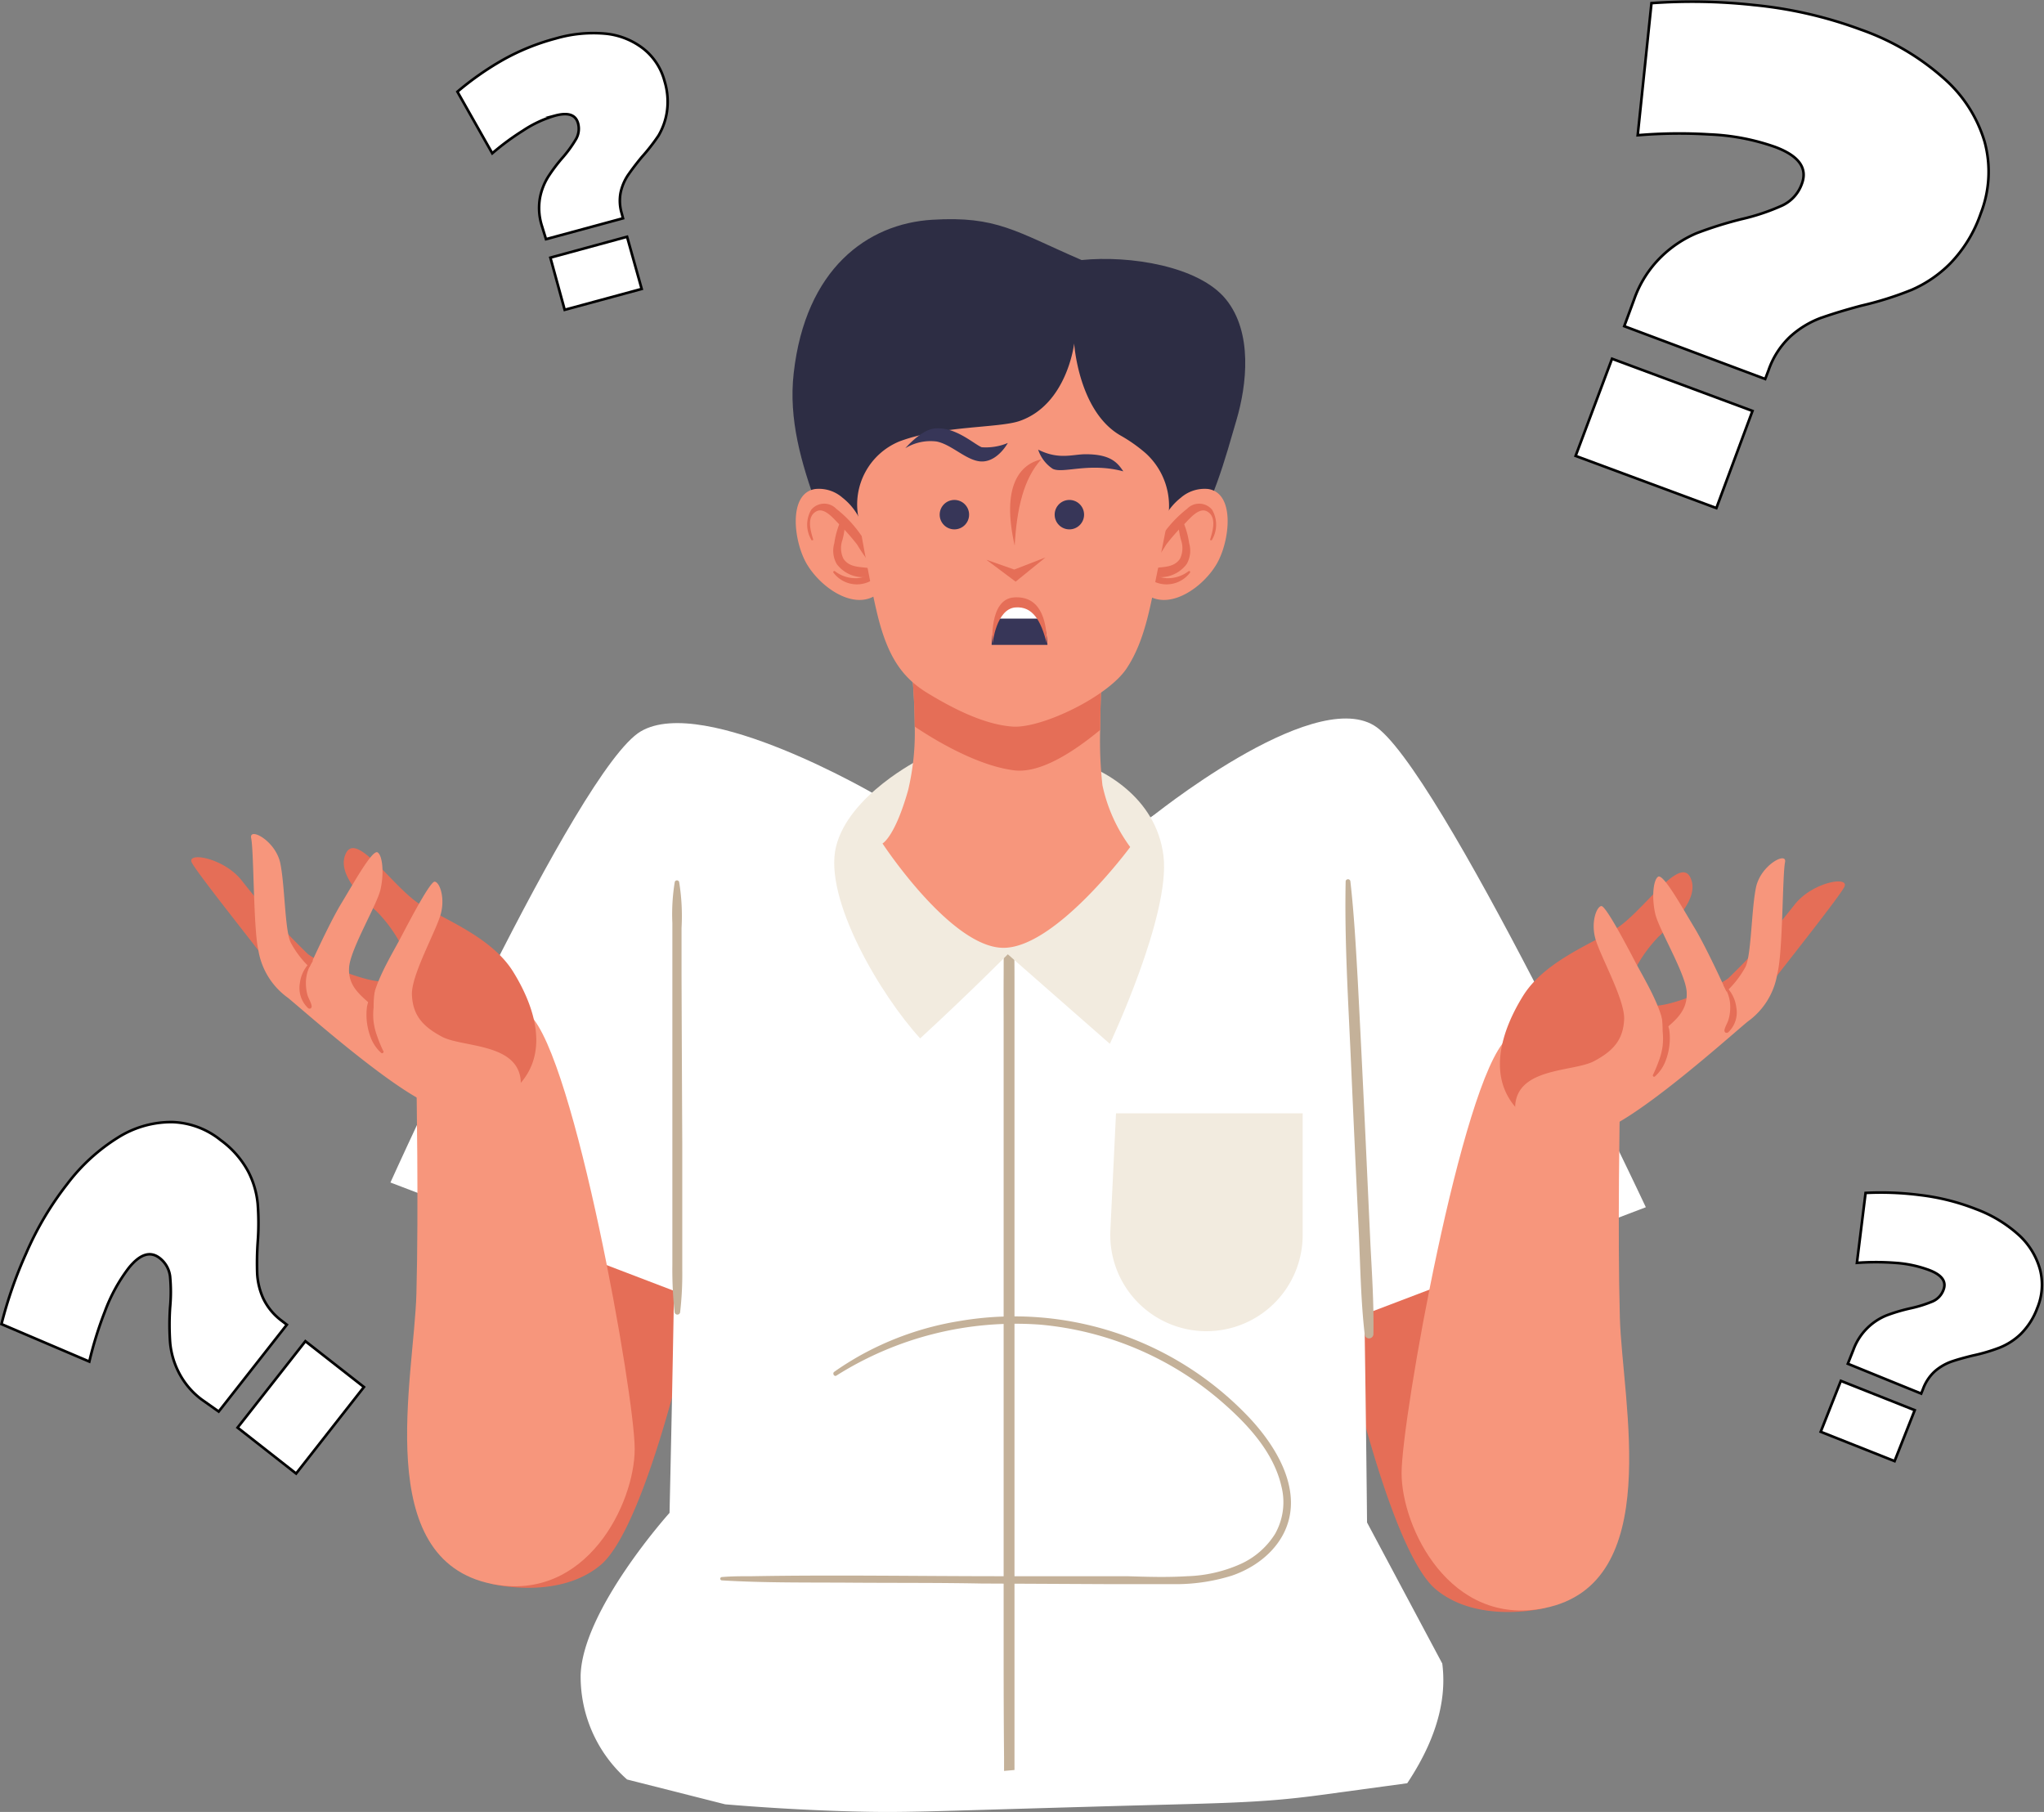 <svg id="Capa_1" data-name="Capa 1" xmlns="http://www.w3.org/2000/svg" viewBox="0 0 195.9 173.64"><rect x="0" y="0" width="195.9" height="173.64" fill="#808080" stroke="none"/><path d="M157.12,50a10.59,10.59,0,0,1,2.6-4.09,11,11,0,0,1,3.38-2.25,37.44,37.44,0,0,1,4.31-1.35A20.63,20.63,0,0,0,171.32,41a3.63,3.63,0,0,0,1.87-2.07q.85-2.26-2.54-3.53a21.44,21.44,0,0,0-6.32-1.21,47.2,47.2,0,0,0-6.87.08l1.32-12.66a54.48,54.48,0,0,1,9.8.18,40.88,40.88,0,0,1,10.27,2.36,23.85,23.85,0,0,1,7.86,4.59,13,13,0,0,1,4,6.16,11,11,0,0,1-.38,6.89,12.89,12.89,0,0,1-2.92,4.77,11.87,11.87,0,0,1-3.68,2.52,32.05,32.05,0,0,1-4.83,1.52c-1.62.43-2.94.84-4,1.22a9.1,9.1,0,0,0-2.85,1.77A8,8,0,0,0,170,56.79l-.32.84-13.51-5.06Zm-5.61,15L155,55.69l13.46,5L165,70Z" transform="translate(-0.5 -21.31)" style="fill:#fff;stroke:#000;stroke-miterlimit:10;stroke-width:0.25px"/><path d="M52.4,42.84a5.67,5.67,0,0,1-.15-2.56,5.91,5.91,0,0,1,.77-2,16.16,16.16,0,0,1,1.44-1.91,11.69,11.69,0,0,0,1.27-1.77,2,2,0,0,0,.17-1.48c-.23-.82-.95-1.06-2.19-.73a11.15,11.15,0,0,0-3.09,1.44A24.3,24.3,0,0,0,47.68,36L44.34,30.1a28.58,28.58,0,0,1,4.27-3A21.69,21.69,0,0,1,53.76,25a12.88,12.88,0,0,1,4.81-.46A7,7,0,0,1,62.19,26a5.86,5.86,0,0,1,2,3.08,6.72,6.72,0,0,1,.22,3,6.4,6.4,0,0,1-.8,2.23A18.91,18.91,0,0,1,62,36.37c-.57.69-1,1.27-1.33,1.75a4.85,4.85,0,0,0-.69,1.65,4.19,4.19,0,0,0,.11,2l.12.46-7.38,2ZM54.62,51,53.25,46l7.35-2L62,49Z" transform="translate(-0.5 -21.31)" style="fill:#fff;stroke:#000;stroke-miterlimit:10;stroke-width:0.25px"/><path d="M178.14,150.64a5.63,5.63,0,0,1,3.24-3.3,17.3,17.3,0,0,1,2.3-.67,12,12,0,0,0,2.08-.66,1.93,1.93,0,0,0,1-1.08q.47-1.19-1.32-1.89a11.41,11.41,0,0,0-3.33-.71,24.73,24.73,0,0,0-3.64,0l.83-6.7a29.37,29.37,0,0,1,5.19.2,21.65,21.65,0,0,1,5.42,1.36,12.74,12.74,0,0,1,4.12,2.51,7,7,0,0,1,2,3.31,5.8,5.8,0,0,1-.27,3.64,6.83,6.83,0,0,1-1.6,2.51,6.28,6.28,0,0,1-2,1.29,16.92,16.92,0,0,1-2.57.76c-.86.21-1.57.41-2.11.6a5,5,0,0,0-1.54.91,4.29,4.29,0,0,0-1.13,1.69l-.18.45L177.6,152ZM175,158.52l1.93-4.88,7.08,2.81-1.93,4.88Z" transform="translate(-0.5 -21.31)" style="fill:#fff;stroke:#000;stroke-miterlimit:10;stroke-width:0.25px"/><path d="M19.82,155.42a7.49,7.49,0,0,1-2.23-2.68,7.75,7.75,0,0,1-.79-2.84,24.5,24.5,0,0,1,0-3.28,16,16,0,0,0,0-3,2.61,2.61,0,0,0-1-1.75q-1.37-1.06-3,1A16.06,16.06,0,0,0,10.55,147a35.65,35.65,0,0,0-1.49,4.79L.64,148.2A40.76,40.76,0,0,1,3,141.43a30.16,30.16,0,0,1,3.94-6.65,18.06,18.06,0,0,1,4.92-4.49A9.61,9.61,0,0,1,17,128.84a7.76,7.76,0,0,1,4.66,1.74,8.94,8.94,0,0,1,2.63,3,8.45,8.45,0,0,1,.91,3.1,24.22,24.22,0,0,1,0,3.68,29.21,29.21,0,0,0-.05,3,6.63,6.63,0,0,0,.57,2.36,5.78,5.78,0,0,0,1.75,2.14l.52.4-6.53,8.32Zm9.06,7.1-5.61-4.4,6.5-8.28,5.61,4.39Z" transform="translate(-0.5 -21.31)" style="fill:#fff;stroke:#000;stroke-miterlimit:10;stroke-width:0.25px"/><path d="M47.65,173.1s6.34,1.59,10.41-1.81,8.38-21,9.73-28.52a96,96,0,0,0-20.37-7s-5,20.14-5.65,24S40.41,170.61,47.65,173.1Z" transform="translate(-0.5 -21.31)" style="fill:#e56e57"/><path d="M68.7,146.39,37.92,134.63S55.8,95,61.91,91.4s22.75,6.21,22.75,6.21Z" transform="translate(-0.5 -21.31)" style="fill:#fff"/><path d="M148.51,175.42s-6.34,1.59-10.41-1.81-8.38-21.05-9.74-28.52a96.18,96.18,0,0,1,20.37-7s5,20.14,5.66,24S155.75,172.93,148.51,175.42Z" transform="translate(-0.5 -21.31)" style="fill:#e56e57"/><path d="M127.46,148.72,158.24,137s-20-42.56-26.07-46.18-21.51,8.94-21.51,8.94Z" transform="translate(-0.5 -21.31)" style="fill:#fff"/><path d="M60.6,191.84,70,194.22c2.87.24,7.06.54,12.13.68s6.89,0,22.92-.45c12.19-.36,15.85-.29,22-1.12l8.32-1.13c3.33-5,3.7-8.83,3.36-11.47l-7.21-13.52s-.56-62.19-2-66.82-5.92-7.78-11.85-4.82-17.77,11.48-17.77,11.48L84.66,97.61s-9.81-3.7-14.25-1.85-5.69,9.55-5.16,16.25-.58,54.28-.58,54.28-8.33,9.26-8.52,15.55A13.14,13.14,0,0,0,60.6,191.84Z" transform="translate(-0.5 -21.31)" style="fill:#fff"/><path d="M96.73,189.67c0,.45,0,.9,0,1.35l1-.09c0-3,0-5.93,0-8.89q0-8.68,0-17.38V130.08c0-3.25,0-6.5,0-9.75,0-1.6,0-3.19,0-4.79s0-3.32-.11-5a.41.41,0,0,0-.82,0c-.13,1.48-.1,3-.11,4.44s0,2.84,0,4.25c0,2.9,0,5.8,0,8.69q0,8.7,0,17.38,0,17.29,0,34.59C96.69,183.17,96.7,186.42,96.73,189.67Z" transform="translate(-0.5 -21.31)" style="fill:#c4b199"/><path d="M88.69,94.06s-6.87,3.43-8.07,8.41,4.29,14.23,8.07,18.35c4.57-4.2,8.4-8.06,8.4-8.06l9.78,8.58s5.83-12.35,5.14-18-5.83-8.41-8.92-9.27S88.69,94.06,88.69,94.06Z" transform="translate(-0.5 -21.31)" style="fill:#f2ebdf"/><path d="M120.16,157.09A31,31,0,0,0,92.5,147.9a29.12,29.12,0,0,0-9.85,3.47c-.75.44-1.48.89-2.19,1.4-.22.15,0,.51.21.36a32.18,32.18,0,0,1,19.5-4.88,30.76,30.76,0,0,1,17.65,7.59c2.4,2.12,4.78,4.73,5.5,7.94a6.16,6.16,0,0,1-.62,4.53,7.57,7.57,0,0,1-3.3,2.88,13.48,13.48,0,0,1-5.13,1.17c-1.91.12-3.84.06-5.75,0l-12,0c-8,0-16-.14-23.93,0-1,0-1.93,0-2.9.08a.16.16,0,0,0,0,.32c4.13.25,8.28.19,12.41.22s8.27,0,12.41.08l12.41.06c2,0,4,0,6,0a18.08,18.08,0,0,0,5.66-.82c2.9-1,5.41-3.31,5.63-6.51S122.34,159.39,120.16,157.09Z" transform="translate(-0.5 -21.31)" style="fill:#c4b199"/><path d="M65.82,114.77c0-1.51,0-3,0-4.53a20.3,20.3,0,0,0-.23-4.41.22.22,0,0,0-.42,0,19.09,19.09,0,0,0-.23,3.93l0,4c0,2.69,0,5.38,0,8.07,0,5.38,0,10.77,0,16.15,0,1.51,0,3,0,4.52a37.89,37.89,0,0,0,.21,4.52.27.27,0,0,0,.54,0,31.9,31.9,0,0,0,.2-4c0-1.35,0-2.69,0-4v-8.07Q65.85,122.84,65.82,114.77Z" transform="translate(-0.5 -21.31)" style="fill:#c4b199"/><path d="M131.85,140.68l-.39-8.47q-.39-8.48-.83-16.94c-.18-3.18-.35-6.36-.71-9.52a.23.23,0,0,0-.45,0c-.12,5.64.24,11.3.49,16.94s.51,11.3.78,16.94c.14,3.17.19,6.37.55,9.52a.42.42,0,0,0,.84,0C132.18,146.33,132,143.5,131.85,140.68Z" transform="translate(-0.5 -21.31)" style="fill:#c4b199"/><path d="M107.46,128h17.89v11.66a9.22,9.22,0,0,1-9.22,9.22h0a9.22,9.22,0,0,1-9.21-9.66Z" transform="translate(-0.5 -21.31)" style="fill:#f2ebdf"/><path d="M155.75,127.21s-.23,12.23,0,20.37,4.34,25.53-7.24,27.84c-9.06,1.81-13.68-7.73-13.68-12.94s5.76-37.53,10.06-41.6C153.26,123,155.75,127.21,155.75,127.21Z" transform="translate(-0.5 -21.31)" style="fill:#f7967c"/><path d="M170.38,115.39c.06-.17,6.33-8,6.88-9.08s-3-.5-4.73,1.65a67.76,67.76,0,0,1-6.39,7.1c-1.21.93-6,2.92-7.37,2.59s-2.26-1.55-2.09-2.32a13.47,13.47,0,0,1,2.81-4.29c1-.93,4.07-3.58,3-5.67s-4.63,3.47-7.21,5-6.83,3.19-8.81,6.38-3.74,8-.11,11.29,15.91-5.78,18.71-8.42A39.84,39.84,0,0,1,170.38,115.39Z" transform="translate(-0.5 -21.31)" style="fill:#e56e57"/><path d="M171.58,103.94c.22-1.07-2.35.26-2.79,2.44s-.44,6.46-1,7.59a9.43,9.43,0,0,1-1.83,2.36s-1.87-4.14-3.06-6.11-3-5.24-3.49-4.89-.61,2.1-.26,3.58,2.88,5.67,3,7.42S161.2,119,160,120c-.18-2.09-1.92-4.88-2.79-6.54s-2.81-5.34-3.23-5.32-1,1.39-.61,3,2.88,5.94,2.79,7.86-1,3-2.88,4-6.9.61-7.51,3.84,4.19,3.67,7.6,3S166,120.87,168,119.21a7,7,0,0,0,2.84-4.58C171.38,112.62,171.32,105.25,171.58,103.94Z" transform="translate(-0.5 -21.31)" style="fill:#f7967c"/><path d="M165.7,115.65a3.36,3.36,0,0,1,1.21,2.2,2.61,2.61,0,0,1-.79,2.4.26.26,0,0,1-.27,0l0,0h0a.27.27,0,0,1-.07-.26c.08-.35.3-.67.39-1a4.26,4.26,0,0,0,.16-1.07,3.58,3.58,0,0,0-.64-2.15S165.67,115.62,165.7,115.65Z" transform="translate(-0.5 -21.31)" style="fill:#e56e57"/><path d="M158.93,124.3a13.07,13.07,0,0,0,.56-1.34,6.3,6.3,0,0,0,.36-1.42,6.65,6.65,0,0,0,0-1.41,10.84,10.84,0,0,0-.1-1.51.07.07,0,0,1,.12-.05,4.41,4.41,0,0,1,.61,1.41,5.64,5.64,0,0,1,0,1.64,5.79,5.79,0,0,1-.42,1.53,3.72,3.72,0,0,1-.92,1.29A.12.12,0,0,1,158.93,124.3Z" transform="translate(-0.5 -21.31)" style="fill:#e56e57"/><path d="M40.41,124.89s.22,12.22,0,20.37-4.35,25.52,7.24,27.84c9.05,1.81,13.68-7.73,13.68-12.94s-5.76-37.53-10.06-41.6C42.9,120.64,40.41,124.89,40.41,124.89Z" transform="translate(-0.5 -21.31)" style="fill:#f7967c"/><path d="M25.77,113.07c-.05-.17-6.32-8-6.88-9.08s3-.5,4.74,1.65a68.85,68.85,0,0,0,6.38,7.1c1.21.93,6.06,2.91,7.38,2.58s2.25-1.54,2.09-2.31a13.64,13.64,0,0,0-2.81-4.29c-1-.94-4.07-3.58-3-5.67s4.62,3.47,7.21,5,6.82,3.19,8.8,6.38,3.75,8,.11,11.29-15.9-5.78-18.71-8.42A38.18,38.18,0,0,0,25.77,113.07Z" transform="translate(-0.5 -21.31)" style="fill:#e56e57"/><path d="M24.57,101.62c-.21-1.08,2.36.26,2.8,2.44s.43,6.46,1,7.59A9.43,9.43,0,0,0,30.16,114s1.86-4.15,3.05-6.11,3-5.24,3.49-4.89.61,2.1.26,3.58-2.87,5.67-3,7.42,1,2.62,2.18,3.66c.17-2.09,1.92-4.88,2.79-6.54s2.8-5.34,3.23-5.32,1,1.39.61,3-2.88,5.94-2.79,7.86,1,3,2.88,4,6.89.61,7.5,3.84-4.19,3.66-7.59,3-12.65-8.9-14.66-10.56a7,7,0,0,1-2.85-4.58C24.78,110.3,24.84,102.93,24.57,101.62Z" transform="translate(-0.5 -21.31)" style="fill:#f7967c"/><path d="M30.46,113.33a3.31,3.31,0,0,0-1.22,2.2,2.65,2.65,0,0,0,.8,2.4.24.24,0,0,0,.26,0l0,0h0a.27.27,0,0,0,.06-.26c-.07-.35-.29-.67-.39-1a4.25,4.25,0,0,1-.15-1.07,3.58,3.58,0,0,1,.64-2.15S30.49,113.3,30.46,113.33Z" transform="translate(-0.5 -21.31)" style="fill:#e56e57"/><path d="M37.22,122a12,12,0,0,1-.55-1.33,6.43,6.43,0,0,1-.36-1.42,6,6,0,0,1,0-1.41,9.42,9.42,0,0,1,.1-1.51c0-.07-.09-.12-.12,0a4.11,4.11,0,0,0-.61,1.41,6,6,0,0,0,0,1.64,6.2,6.2,0,0,0,.42,1.53,3.85,3.85,0,0,0,.92,1.29A.12.12,0,0,0,37.22,122Z" transform="translate(-0.5 -21.31)" style="fill:#e56e57"/><path d="M108.82,102.48s-7.19,9.76-12.22,9.66-11.52-10-11.52-10,1.18-.59,2.46-5.12a23.89,23.89,0,0,0,.63-6.07,60.25,60.25,0,0,0-.43-6.74l18.42.1s-.19,3.54-.22,7a38.33,38.33,0,0,0,.22,5.25A15.38,15.38,0,0,0,108.82,102.48Z" transform="translate(-0.5 -21.31)" style="fill:#f7967c"/><path d="M106.16,84.26s-.19,3.54-.22,7c-2.72,2.25-5.83,4.18-8.25,3.87-3.21-.4-7-2.5-9.52-4.19a60.25,60.25,0,0,0-.43-6.74Z" transform="translate(-0.5 -21.31)" style="fill:#e56e57"/><path d="M76.57,57.06c1.13-10,7.06-14.31,13.27-14.69s8,1.13,14.32,3.86c4.61-.47,11.26.58,13.84,3.77s2,8.19,1,11.58-2.35,8.67-4.9,11.87-31.23,2.63-32.8,1.41c-.6-.47-1.55-2.38-2.5-5C77.31,65.71,76.06,61.52,76.57,57.06Z" transform="translate(-0.5 -21.31)" style="fill:#2d2d44"/><path d="M83.43,72.74A5.89,5.89,0,0,0,81.24,69a3.43,3.43,0,0,0-2.59-.83c-2.63.38-2.11,5-.83,7.18s4.29,4.33,6.47,3.09C84,76.13,83.64,74.06,83.43,72.74Z" transform="translate(-0.5 -21.31)" style="fill:#f7967c"/><path d="M84.51,75.49A6.83,6.83,0,0,0,83,72.56a11.34,11.34,0,0,0-2.35-2.49,1.61,1.61,0,0,0-2.4.09,2.82,2.82,0,0,0,0,2.86c0,.11.22.07.19,0-.24-.81-.67-2.17.29-2.7.78-.43,1.67.71,2.15,1.18a20.83,20.83,0,0,1,1.77,2,19.51,19.51,0,0,0,1.53,2.19C84.3,75.73,84.53,75.66,84.51,75.49Z" transform="translate(-0.5 -21.31)" style="fill:#e56e57"/><path d="M84.44,75.93c-1-.43-2.37,0-3.1-1.07a2.33,2.33,0,0,1-.1-1.8,7,7,0,0,0,.25-1.86.19.19,0,0,0-.36-.1,8,8,0,0,0-.67,2.27,2.56,2.56,0,0,0,.24,2,3.14,3.14,0,0,0,3.74,1A.24.24,0,0,0,84.44,75.93Z" transform="translate(-0.5 -21.31)" style="fill:#e56e57"/><path d="M84.51,76.06c-.32,0-.58.31-.88.42a3.42,3.42,0,0,1-1,.24,3.28,3.28,0,0,1-2.11-.67.1.1,0,0,0-.14.14,2.81,2.81,0,0,0,3.51.82c.3-.17.74-.43.83-.79A.14.14,0,0,0,84.51,76.06Z" transform="translate(-0.5 -21.31)" style="fill:#e56e57"/><path d="M111.5,72.74A5.87,5.87,0,0,1,113.68,69a3.47,3.47,0,0,1,2.6-.83c2.63.38,2.1,5,.83,7.18s-4.29,4.33-6.47,3.09C111,76.13,111.29,74.06,111.5,72.74Z" transform="translate(-0.5 -21.31)" style="fill:#f7967c"/><path d="M110.42,75.49a6.83,6.83,0,0,1,1.5-2.93,11.34,11.34,0,0,1,2.35-2.49,1.61,1.61,0,0,1,2.4.09,2.84,2.84,0,0,1,0,2.86c0,.11-.22.07-.19,0,.24-.81.67-2.17-.29-2.7-.78-.43-1.68.71-2.15,1.18a18.41,18.41,0,0,0-1.77,2,19.6,19.6,0,0,1-1.54,2.19A.18.18,0,0,1,110.42,75.49Z" transform="translate(-0.5 -21.31)" style="fill:#e56e57"/><path d="M110.49,75.93c1-.43,2.37,0,3.1-1.07a2.33,2.33,0,0,0,.1-1.8,7.39,7.39,0,0,1-.26-1.86.2.2,0,0,1,.37-.1,8,8,0,0,1,.67,2.27,2.56,2.56,0,0,1-.24,2,3.14,3.14,0,0,1-3.74,1A.24.24,0,0,1,110.49,75.93Z" transform="translate(-0.5 -21.31)" style="fill:#e56e57"/><path d="M110.42,76.06a5.43,5.43,0,0,1,.88.42,3.42,3.42,0,0,0,1,.24,3.28,3.28,0,0,0,2.11-.67.1.1,0,0,1,.14.14,2.81,2.81,0,0,1-3.51.82c-.31-.17-.74-.43-.83-.79A.14.14,0,0,1,110.42,76.06Z" transform="translate(-0.5 -21.31)" style="fill:#e56e57"/><path d="M86.68,63.62a6.53,6.53,0,0,0-3.91,7.27c.52,3,1.33,7.43,1.94,9.78,1,3.81,2.4,5.67,4.72,7.08s5.37,3,8.12,3.19,9.11-2.84,10.93-5.58,2.32-6.28,3-9.55c.31-1.51.65-3.22.92-4.62a6.82,6.82,0,0,0-2.1-6.45,14.65,14.65,0,0,0-2.38-1.68c-4.06-2.3-4.47-8.84-4.47-8.84s-.66,5.84-5.22,7.43C96.22,62.35,90.74,62.08,86.68,63.62Z" transform="translate(-0.5 -21.31)" style="fill:#f7967c"/><path d="M97.75,73.6c.19-3.52.86-6.45,2.56-8.28C98.25,65.8,96.45,67.88,97.75,73.6Z" transform="translate(-0.5 -21.31)" style="fill:#e56e57"/><polygon points="94.53 53.64 97.34 55.74 100.2 53.42 97.21 54.58 94.53 53.64" style="fill:#e56e57"/><circle cx="102.49" cy="49.32" r="1.41" style="fill:#373658"/><path d="M100,64.4a3.5,3.5,0,0,0,1.4,1.84c1,.48,3.48-.64,6.76.24-.55-.82-1.2-1.64-3.6-1.64C103.27,64.84,102,65.4,100,64.4Z" transform="translate(-0.5 -21.31)" style="fill:#373658"/><circle cx="91.47" cy="49.32" r="1.41" style="fill:#373658"/><path d="M87.27,64.26a4.64,4.64,0,0,1,3-.64c1.52.3,3,2,4.46,1.91s2.36-1.77,2.36-1.77a5.42,5.42,0,0,1-2.5.41c-.73-.28-2.61-2.08-4.64-1.78C88.72,62.58,87.27,64.26,87.27,64.26Z" transform="translate(-0.5 -21.31)" style="fill:#373658"/><path d="M100.89,83.11H95.54A8,8,0,0,1,96,80.66,2.47,2.47,0,0,1,97.86,79a2.24,2.24,0,0,1,2.56,1.7A8,8,0,0,1,100.89,83.11Z" transform="translate(-0.5 -21.31)" style="fill:#373658"/><path d="M100.35,80.59h-4.3a2.41,2.41,0,0,1,1.82-1.65A2.17,2.17,0,0,1,100.35,80.59Z" transform="translate(-0.5 -21.31)" style="fill:#fff"/><path d="M95.63,83s.34-3.35,2.2-3.48c1.63-.12,2.44,1.24,3,3.48,0-2.44-.72-4.61-3.15-4.44S95.63,83,95.63,83Z" transform="translate(-0.5 -21.31)" style="fill:#e56e57"/></svg>